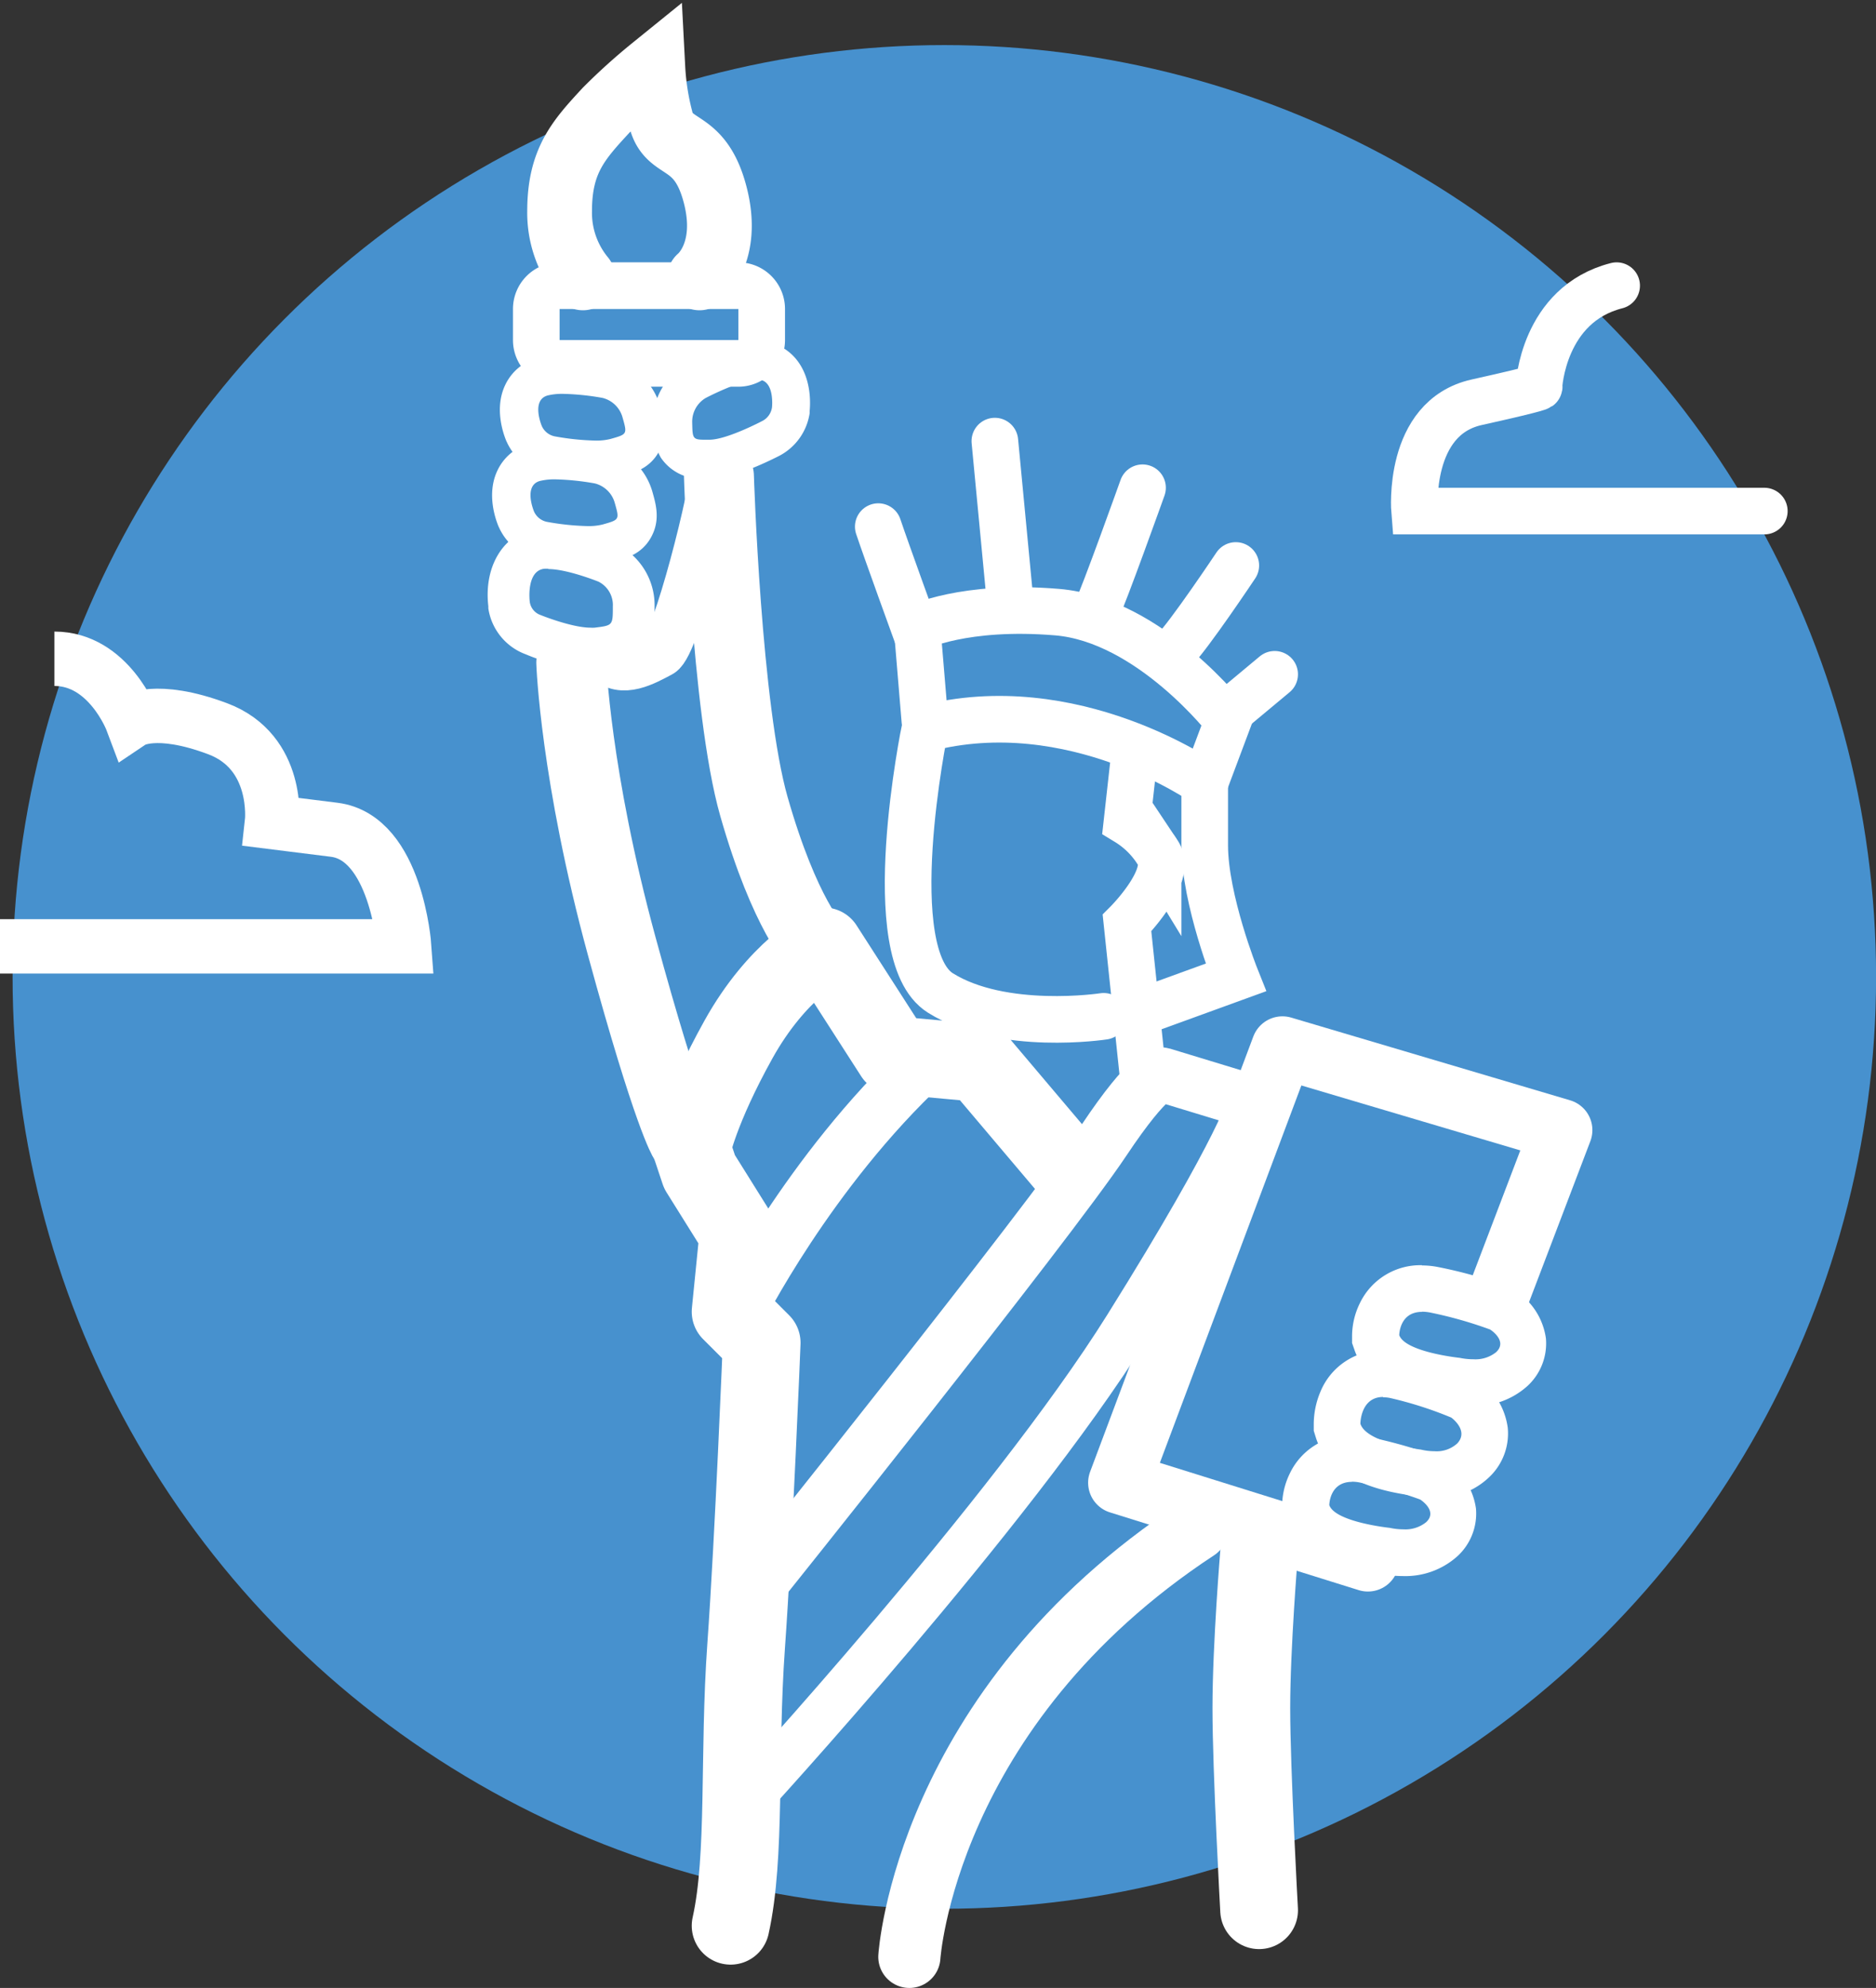 <svg xmlns="http://www.w3.org/2000/svg" viewBox="0 0 241.37 255.75"><rect x="0" y="0" width="241.37" height="255.75" fill="#333333" stroke="none"/><defs><style>.cls-1{fill:#4791ce;}.cls-10,.cls-11,.cls-12,.cls-2,.cls-3,.cls-4,.cls-5,.cls-6,.cls-7,.cls-8{fill:none;stroke:#fff;}.cls-10,.cls-11,.cls-12,.cls-2,.cls-3,.cls-4,.cls-5,.cls-6,.cls-7{stroke-linecap:round;}.cls-10,.cls-11,.cls-12,.cls-2,.cls-4,.cls-6,.cls-7,.cls-8{stroke-miterlimit:10;}.cls-2{stroke-width:9px;}.cls-3,.cls-5{stroke-linejoin:round;}.cls-3,.cls-6{stroke-width:10px;}.cls-4,.cls-8{stroke-width:7px;}.cls-12,.cls-5{stroke-width:8px;}.cls-7{stroke-width:6px;}.cls-9{fill:#fff;}.cls-10{stroke-width:6.17px;}.cls-11{stroke-width:8.33px;}</style></defs><title>Asset 3</title><g id="Layer_2" data-name="Layer 2"><g id="Capa_1" data-name="Capa 1"><circle class="cls-1" cx="121.5" cy="125.68" r="119.88"/><path class="cls-2" d="M73.5,85.25s.5,14.5,6.5,36.5,8,25,8,25"/><path class="cls-2" d="M92.5,61.25s.93,30,4.5,42.5c4,14,8,18,8,18"/><path class="cls-3" d="M137,149.75l-11-13-11-1-9-14s-6,3-11,12-6,14-6,14l1,3,5,8-1,10,4,4s-1,25-2,39,0,27-2,36"/><path class="cls-4" d="M97,204.75s37.77-47.15,45-58c6-9,7.5-8.5,7.5-8.5l11.5,3.5"/><polyline class="cls-5" points="192.88 166.39 200.88 145.39 165 134.75 144 190.75 176 200.75"/><path class="cls-6" d="M162,199.75s-1,12-1,20,1,26,1,26"/><line class="cls-7" x1="127" y1="130.75" x2="127" y2="138.38"/><path class="cls-7" d="M147,137.75l-2-19s6-6,4-9a12,12,0,0,0-4-4l1-9"/><path class="cls-7" d="M148,129.75l11-4s-4-10-4-17v-8s-17-12-36-7c0,0-6,29,2,34s21,3,21,3"/><path class="cls-7" d="M119,92.75l-1-12s6-3,18-2,22,14,22,14l-3,8"/><path class="cls-7" d="M227,65.75H182s-1-12,8-14,8-2,8-2,.48-10.58,10-13"/><path class="cls-8" d="M0,121.75H52s-1-14-9-15l-8-1s1-9-7-12-11-1-11-1-3-8-10-8"/><path class="cls-9" d="M72.46,50.67a32.74,32.74,0,0,1,5.06.52,3.56,3.56,0,0,1,2.58,2.52c.61,2.15.61,2.15-1.54,2.76a7.4,7.4,0,0,1-2,.21,32.74,32.74,0,0,1-5.06-.52,2.33,2.33,0,0,1-1.79-1.35s-1.41-3.32.74-3.93a7.9,7.9,0,0,1,2-.21m0-5h0a12.33,12.33,0,0,0-3.38.4A6.48,6.48,0,0,0,65,49.53c-1.43,3-.24,6.3.16,7.24l.06.12.06.13a7.39,7.39,0,0,0,5.5,4.08,36.44,36.44,0,0,0,5.83.58,12.31,12.31,0,0,0,3.37-.4c1.61-.46,3.61-1,4.8-3.18s.63-4.16.18-5.76a8.49,8.49,0,0,0-6.47-6.06,35.85,35.85,0,0,0-6-.61Z"/><path class="cls-9" d="M97.51,48.84c2.19,0,1.82,3.54,1.82,3.54A2.34,2.34,0,0,1,98,54.2s-4.43,2.33-6.66,2.37h-.75c-1.49,0-1.49-.24-1.53-2.2a3.54,3.54,0,0,1,1.72-3.16s4.42-2.33,6.66-2.38h0m0-5h-.15c-3.08.07-7.24,2.09-8.88,2.95a8.49,8.49,0,0,0-4.39,7.7,7.94,7.94,0,0,0,1,4.39,6.16,6.16,0,0,0,5.54,2.7h.85c3-.06,7-2,8.76-2.88a7.43,7.43,0,0,0,4-5.52l0-.14,0-.14c.1-1,.27-4.47-1.93-6.91a6.49,6.49,0,0,0-4.87-2.14Z"/><path class="cls-9" d="M71.46,61.67a32.74,32.74,0,0,1,5.06.52,3.56,3.56,0,0,1,2.58,2.52c.61,2.15.61,2.15-1.54,2.76a7.4,7.4,0,0,1-2,.21,32.74,32.74,0,0,1-5.06-.52,2.33,2.33,0,0,1-1.79-1.35s-1.41-3.32.74-3.93a7.9,7.9,0,0,1,2-.21m0-5h0a12.33,12.33,0,0,0-3.38.4A6.48,6.48,0,0,0,64,60.53c-1.43,3-.24,6.3.16,7.24l.06.12.06.13a7.39,7.39,0,0,0,5.5,4.08,36.44,36.44,0,0,0,5.83.58,12.31,12.31,0,0,0,3.37-.4c1.61-.46,3.61-1,4.8-3.18s.63-4.16.18-5.76a8.49,8.49,0,0,0-6.47-6.06,35.85,35.85,0,0,0-6-.61Z"/><path class="cls-9" d="M70.55,73.21C73,73.21,77,74.83,77,74.83A3.36,3.36,0,0,1,78.85,78c0,2.46,0,2.46-2.34,2.75a4.33,4.33,0,0,1-.53,0c-2.43,0-6.44-1.63-6.44-1.63a2.1,2.1,0,0,1-1.39-1.79s-.46-3.88,1.87-4.16a4.33,4.33,0,0,1,.53,0m0-5.35a9.17,9.17,0,0,0-1.19.07c-4.41.54-7.15,4.79-6.53,10.1l0,.14,0,.14a7.48,7.48,0,0,0,4.82,5.91A25.87,25.87,0,0,0,76,86.16a9.17,9.17,0,0,0,1.19-.07c1.7-.21,3.82-.47,5.46-2.4s1.56-3.86,1.57-5.64A8.74,8.74,0,0,0,79,69.87c-1.17-.47-5.23-2-8.45-2Z"/><path class="cls-10" d="M92,59.75c0,3.17-5,23.25-7,24.3s-5,2.81-7,.7"/><path class="cls-9" d="M95,39.75v4H72v-4H95m0-6H72a6,6,0,0,0-6,6v4a6,6,0,0,0,6,6H95a6,6,0,0,0,6-6v-4a6,6,0,0,0-6-6Z"/><path class="cls-11" d="M90,35.75S94,32.58,92,25s-6-5.42-7-9.75a32.74,32.74,0,0,1-1-6.5,76.11,76.11,0,0,0-6,5.41c-3.54,3.83-6,6.5-6,13a13.17,13.17,0,0,0,3,8.59"/><path class="cls-7" d="M113,67.75c1,3,5,14,5,14"/><line class="cls-7" x1="130" y1="77.75" x2="128" y2="56.75"/><path class="cls-7" d="M141,78.75c1-2,6-16,6-16"/><path class="cls-7" d="M151,83.75c2-2,8-11,8-11"/><line class="cls-7" x1="158" y1="91.75" x2="164" y2="86.75"/><path class="cls-9" d="M182.93,168.75a5.93,5.93,0,0,1,1,.09,53.45,53.45,0,0,1,7.79,2.2s2.33,1.46.77,2.92a4.25,4.25,0,0,1-2.92.91,8.66,8.66,0,0,1-1.75-.18s-7-.73-7.79-2.92c0,0,0-3,2.93-3m0-6h0a8.62,8.62,0,0,0-8,4.89,9.67,9.67,0,0,0-1,4.12v1l.35,1c1.34,3.76,5.55,6.07,12.52,6.84a14.51,14.51,0,0,0,2.67.25,10,10,0,0,0,7-2.54,7.44,7.44,0,0,0,2.4-6.15,8.7,8.7,0,0,0-4.1-6.23l-.51-.32-.57-.21A58.52,58.52,0,0,0,185,163a10.59,10.59,0,0,0-2.07-.2Z"/><path class="cls-9" d="M177.93,179.76a4.43,4.43,0,0,1,1,.11,48.73,48.73,0,0,1,7.79,2.5s2.33,1.66.77,3.33a3.92,3.92,0,0,1-2.92,1,7.49,7.49,0,0,1-1.75-.21s-7-.83-7.79-3.33c0,0,0-3.44,2.93-3.44m0-6h0a8.59,8.59,0,0,0-8.09,5.37,10.79,10.79,0,0,0-.84,4.07v.91l.27.87c.87,2.8,3.75,6.35,12.49,7.47a14.3,14.3,0,0,0,2.78.29,9.66,9.66,0,0,0,7.31-2.94,7.73,7.73,0,0,0,2.11-6.08,9.13,9.13,0,0,0-3.79-6.24l-.53-.38-.6-.25a54.3,54.3,0,0,0-8.89-2.85,10.69,10.69,0,0,0-2.22-.24Z"/><path class="cls-9" d="M173.93,190.62a5.07,5.07,0,0,1,1,.1,54.12,54.12,0,0,1,7.79,2.19s2.33,1.46.77,2.92a4.26,4.26,0,0,1-2.92.92,8.23,8.23,0,0,1-1.75-.19s-7-.73-7.79-2.92c0,0,0-3,2.93-3m0-6h0a8.62,8.62,0,0,0-8,4.9,9.67,9.67,0,0,0-1,4.12v1l.35,1c1.34,3.77,5.55,6.07,12.52,6.85a14.51,14.51,0,0,0,2.67.25,10,10,0,0,0,7-2.54,7.45,7.45,0,0,0,2.4-6.15,8.75,8.75,0,0,0-4.1-6.24l-.51-.31-.57-.22a61.31,61.31,0,0,0-8.79-2.47,11.42,11.42,0,0,0-2.07-.2Z"/><path class="cls-12" d="M117,251.75s2-32,37-55"/><path class="cls-7" d="M96,231.75s34-37,49-61,16-29,16-29"/><path class="cls-4" d="M95,168.75s9-18,24-32"/></g></g></svg>